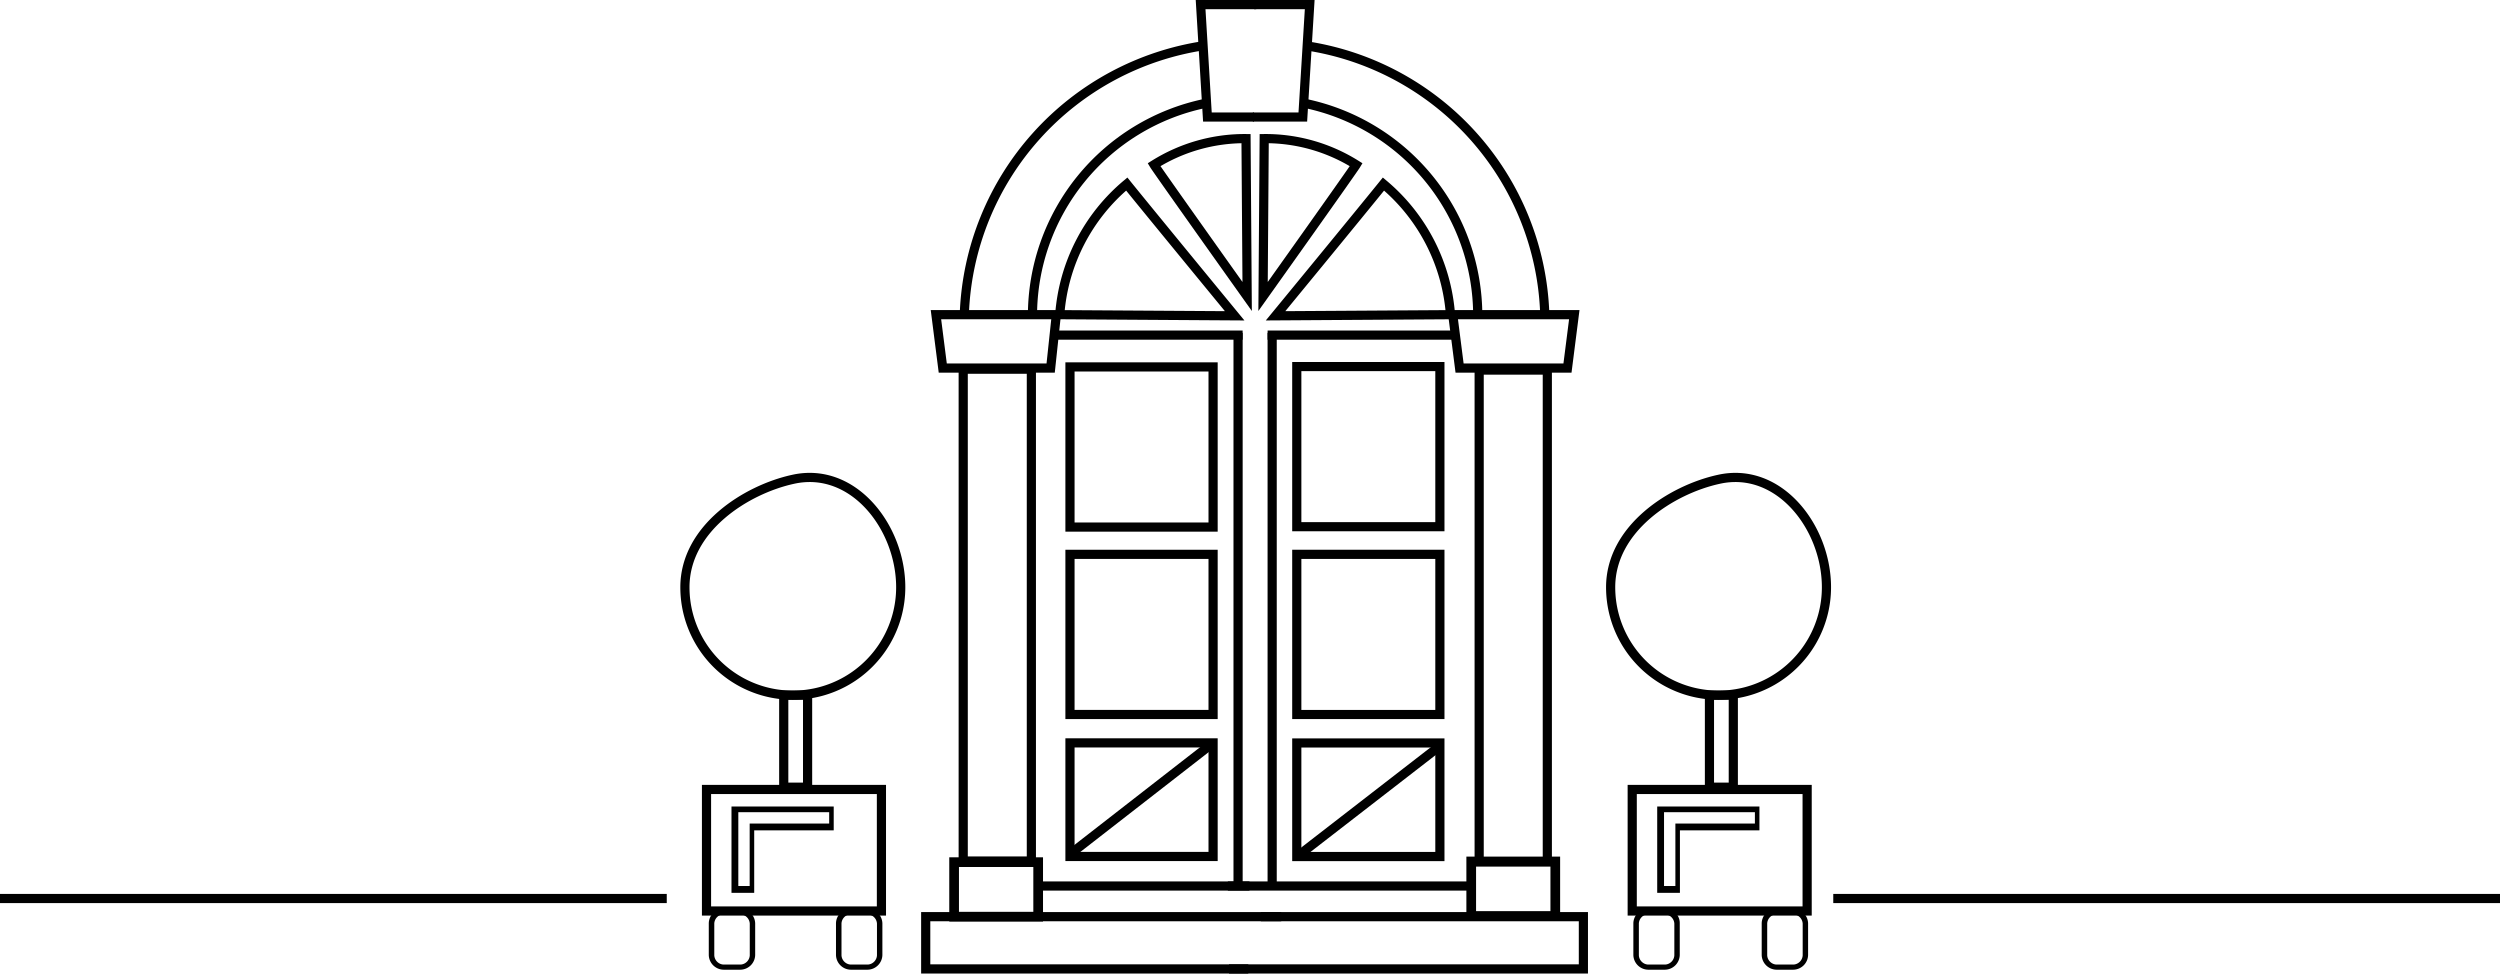 <svg xmlns="http://www.w3.org/2000/svg" width="136.276" height="53.066" viewBox="0 0 136.276 53.066"><g id="Calque_1" transform="translate(0 0.25)"><line id="Ligne_24" data-name="Ligne 24" x2="36.345" transform="translate(0 48.728)" fill="none" stroke="#000" stroke-width="0.5"></line><line id="Ligne_25" data-name="Ligne 25" x2="36.345" transform="translate(99.932 48.728)" fill="none" stroke="#000" stroke-width="0.5"></line><rect id="Rectangle_47" data-name="Rectangle 47" width="9.535" height="6.625" transform="translate(38.512 42.784)" fill="none" stroke="#000" stroke-width="0.5"></rect><path id="Trac&#xE9;_51" data-name="Trac&#xE9; 51" d="M84.664,58.518a5.882,5.882,0,0,1-11.764,0c0-3.22,3.343-5.325,5.882-5.882C82.064,51.893,84.664,55.236,84.664,58.518Z" transform="translate(-35.565 -26.755)" fill="none" stroke="#000" stroke-width="0.5"></path><rect id="Rectangle_48" data-name="Rectangle 48" width="1.3" height="5.015" transform="translate(42.722 37.645)" fill="none" stroke="#000" stroke-miterlimit="10" stroke-width="0.5"></rect><g id="Groupe_20" data-name="Groupe 20" transform="translate(39.874 43.713)"><path id="Trac&#xE9;_52" data-name="Trac&#xE9; 52" d="M82.325,81.81v.619H77.991v3.405h-.619V81.81h4.953m.31-.31H77v4.706h1.238V82.8h4.334V81.5Z" transform="translate(-77 -81.5)"></path></g><g id="Groupe_21" data-name="Groupe 21" transform="translate(38.636 49.285)"><path id="Trac&#xE9;_53" data-name="Trac&#xE9; 53" d="M76.734,90.81a.533.533,0,0,1,.5.5v1.734a.533.533,0,0,1-.5.5H75.8a.533.533,0,0,1-.5-.5V91.3a.533.533,0,0,1,.5-.5h.929m0-.31H75.8a.82.82,0,0,0-.8.8v1.734a.82.82,0,0,0,.8.8h.929a.82.82,0,0,0,.8-.8V91.3a.82.82,0,0,0-.8-.8Z" transform="translate(-75 -90.5)"></path></g><g id="Groupe_22" data-name="Groupe 22" transform="translate(45.57 49.285)"><path id="Trac&#xE9;_54" data-name="Trac&#xE9; 54" d="M87.934,90.81a.533.533,0,0,1,.5.5v1.734a.533.533,0,0,1-.5.5H87a.533.533,0,0,1-.5-.5V91.3a.533.533,0,0,1,.5-.5h.929m0-.31H87a.82.82,0,0,0-.8.8v1.734a.82.82,0,0,0,.8.8h.929a.82.82,0,0,0,.8-.8V91.3a.82.82,0,0,0-.8-.8Z" transform="translate(-86.2 -90.5)"></path></g><rect id="Rectangle_49" data-name="Rectangle 49" width="9.535" height="6.625" transform="translate(88.973 42.784)" fill="none" stroke="#000" stroke-width="0.5"></rect><path id="Trac&#xE9;_55" data-name="Trac&#xE9; 55" d="M166.164,58.518a5.882,5.882,0,0,1-11.764,0c0-3.22,3.343-5.325,5.882-5.882C163.564,51.893,166.164,55.236,166.164,58.518Z" transform="translate(-66.603 -26.755)" fill="none" stroke="#000" stroke-width="0.5"></path><rect id="Rectangle_50" data-name="Rectangle 50" width="1.3" height="5.015" transform="translate(93.183 37.645)" fill="none" stroke="#000" stroke-miterlimit="10" stroke-width="0.5"></rect><g id="Groupe_23" data-name="Groupe 23" transform="translate(90.335 43.713)"><path id="Trac&#xE9;_56" data-name="Trac&#xE9; 56" d="M163.825,81.81v.619h-4.334v3.405h-.619V81.81h4.953m.31-.31H158.5v4.706h1.238V82.8h4.334V81.5Z" transform="translate(-158.5 -81.5)"></path></g><g id="Groupe_24" data-name="Groupe 24" transform="translate(89.035 49.285)"><path id="Trac&#xE9;_57" data-name="Trac&#xE9; 57" d="M158.134,90.81a.533.533,0,0,1,.5.5v1.734a.533.533,0,0,1-.5.5H157.2a.533.533,0,0,1-.5-.5V91.3a.533.533,0,0,1,.5-.5h.929m0-.31H157.2a.82.82,0,0,0-.8.8v1.734a.82.82,0,0,0,.8.8h.929a.82.82,0,0,0,.8-.8V91.3a.78.78,0,0,0-.8-.8Z" transform="translate(-156.4 -90.5)"></path></g><g id="Groupe_25" data-name="Groupe 25" transform="translate(96.031 49.285)"><path id="Trac&#xE9;_58" data-name="Trac&#xE9; 58" d="M169.434,90.81a.533.533,0,0,1,.5.5v1.734a.533.533,0,0,1-.5.5H168.5a.533.533,0,0,1-.5-.5V91.3a.533.533,0,0,1,.5-.5h.929m0-.31H168.5a.82.82,0,0,0-.8.8v1.734a.82.82,0,0,0,.8.8h.929a.82.82,0,0,0,.8-.8V91.3a.82.82,0,0,0-.8-.8Z" transform="translate(-167.7 -90.5)"></path></g><path id="Trac&#xE9;_59" data-name="Trac&#xE9; 59" d="M140.526,29.112A15.308,15.308,0,0,0,127.4,14.5" transform="translate(-56.321 -12.271)" fill="none" stroke="#000" stroke-width="0.5"></path><path id="Trac&#xE9;_60" data-name="Trac&#xE9; 60" d="M136.911,31.178A11.822,11.822,0,0,0,127.5,19.6" transform="translate(-56.359 -14.213)" fill="none" stroke="#000" stroke-width="0.5"></path><path id="Trac&#xE9;_61" data-name="Trac&#xE9; 61" d="M122.9,17.03h2.724L126,10.9h-3.034" transform="translate(-54.607 -10.9)" fill="none" stroke="#000" stroke-width="0.5"></path><path id="Trac&#xE9;_62" data-name="Trac&#xE9; 62" d="M140.872,41.11h5.882l.371-2.91H140.5Z" transform="translate(-61.31 -21.297)" fill="none" stroke="#000" stroke-width="0.5"></path><rect id="Rectangle_51" data-name="Rectangle 51" width="3.715" height="26.81" transform="translate(84.345 46.732) rotate(180)" fill="none" stroke="#000" stroke-width="0.5"></rect><rect id="Rectangle_52" data-name="Rectangle 52" width="4.582" height="2.972" transform="translate(84.779 49.679) rotate(180)" fill="none" stroke="#000" stroke-width="0.528"></rect><path id="Trac&#xE9;_63" data-name="Trac&#xE9; 63" d="M120.8,94.048h19.318V91.2H122.534" transform="translate(-53.807 -41.482)" fill="none" stroke="#000" stroke-width="0.5"></path><rect id="Rectangle_53" data-name="Rectangle 53" width="7.801" height="8.73" transform="translate(78.489 28.461) rotate(180)" fill="none" stroke="#000" stroke-width="0.5"></rect><rect id="Rectangle_54" data-name="Rectangle 54" width="7.801" height="8.73" transform="translate(78.489 38.697) rotate(180)" fill="none" stroke="#000" stroke-width="0.5"></rect><rect id="Rectangle_55" data-name="Rectangle 55" width="7.801" height="6.192" transform="translate(78.489 46.441) rotate(180)" fill="none" stroke="#000" stroke-width="0.5"></rect><line id="Ligne_26" data-name="Ligne 26" x1="10.092" transform="translate(69.098 18.017)" fill="none" stroke="#000" stroke-width="0.5"></line><line id="Ligne_27" data-name="Ligne 27" y1="30.091" transform="translate(69.346 17.894)" fill="none" stroke="#000" stroke-width="0.5"></line><line id="Ligne_28" data-name="Ligne 28" x1="13.188" transform="translate(66.931 48.047)" fill="none" stroke="#000" stroke-width="0.5"></line><g id="Groupe_26" data-name="Groupe 26" transform="translate(68.85 7.306)"><path id="Trac&#xE9;_64" data-name="Trac&#xE9; 64" d="M123.862,22.7a9.291,9.291,0,0,1,5.015,1.424c-.186.31-5.077,7.182-5.077,7.182Z" transform="translate(-123.8 -22.7)" fill="none" stroke="#000" stroke-width="0.5"></path><path id="Trac&#xE9;_65" data-name="Trac&#xE9; 65" d="M130.782,26.7a10.28,10.28,0,0,1,3.653,7.12l-9.535.062S129.482,28.31,130.782,26.7Z" transform="translate(-124.219 -24.223)" fill="none" stroke="#000" stroke-width="0.5"></path></g><path id="Trac&#xE9;_66" data-name="Trac&#xE9; 66" d="M97.5,29.112A15.365,15.365,0,0,1,110.626,14.5" transform="translate(-44.933 -12.271)" fill="none" stroke="#000" stroke-width="0.5"></path><path id="Trac&#xE9;_67" data-name="Trac&#xE9; 67" d="M103.5,31.178A11.821,11.821,0,0,1,112.911,19.6" transform="translate(-47.219 -14.213)" fill="none" stroke="#000" stroke-width="0.5"></path><path id="Trac&#xE9;_68" data-name="Trac&#xE9; 68" d="M121.21,17.03h-2.539L118.3,10.9h3.034" transform="translate(-52.855 -10.9)" fill="none" stroke="#000" stroke-width="0.5"></path><path id="Trac&#xE9;_69" data-name="Trac&#xE9; 69" d="M101.253,41.11H95.371L95,38.2h6.563Z" transform="translate(-43.981 -21.297)" fill="none" stroke="#000" stroke-width="0.5"></path><rect id="Rectangle_56" data-name="Rectangle 56" width="3.715" height="26.81" transform="translate(52.505 19.875)" fill="none" stroke="#000" stroke-width="0.5"></rect><rect id="Rectangle_57" data-name="Rectangle 57" width="4.582" height="2.972" transform="translate(52.009 46.746)" fill="none" stroke="#000" stroke-width="0.528"></rect><path id="Trac&#xE9;_70" data-name="Trac&#xE9; 70" d="M111.684,94.048H94.1V91.2h19.38" transform="translate(-43.639 -41.482)" fill="none" stroke="#000" stroke-width="0.5"></path><rect id="Rectangle_58" data-name="Rectangle 58" width="7.801" height="8.73" transform="translate(58.325 19.751)" fill="none" stroke="#000" stroke-width="0.5"></rect><rect id="Rectangle_59" data-name="Rectangle 59" width="7.801" height="8.73" transform="translate(58.325 29.967)" fill="none" stroke="#000" stroke-width="0.5"></rect><rect id="Rectangle_60" data-name="Rectangle 60" width="7.801" height="6.192" transform="translate(58.325 40.245)" fill="none" stroke="#000" stroke-width="0.5"></rect><line id="Ligne_29" data-name="Ligne 29" x2="10.092" transform="translate(57.644 18.017)" fill="none" stroke="#000" stroke-width="0.5"></line><line id="Ligne_30" data-name="Ligne 30" y1="30.091" transform="translate(67.488 17.894)" fill="none" stroke="#000" stroke-width="0.5"></line><line id="Ligne_31" data-name="Ligne 31" x2="11.454" transform="translate(56.653 48.047)" fill="none" stroke="#000" stroke-width="0.5"></line><g id="Groupe_27" data-name="Groupe 27" transform="translate(57.767 7.306)"><path id="Trac&#xE9;_71" data-name="Trac&#xE9; 71" d="M119.215,22.7a9.291,9.291,0,0,0-5.015,1.424c.186.31,5.077,7.182,5.077,7.182Z" transform="translate(-109.061 -22.7)" fill="none" stroke="#000" stroke-width="0.5"></path><path id="Trac&#xE9;_72" data-name="Trac&#xE9; 72" d="M109.553,26.7a10.28,10.28,0,0,0-3.653,7.12l9.535.062S110.853,28.31,109.553,26.7Z" transform="translate(-105.9 -24.223)" fill="none" stroke="#000" stroke-width="0.5"></path></g><line id="Ligne_32" data-name="Ligne 32" y1="6.068" x2="7.801" transform="translate(58.325 40.245)" fill="none" stroke="#000" stroke-width="0.5"></line><line id="Ligne_33" data-name="Ligne 33" y1="5.944" x2="7.678" transform="translate(70.708 40.493)" fill="none" stroke="#000" stroke-width="0.5"></line></g></svg>